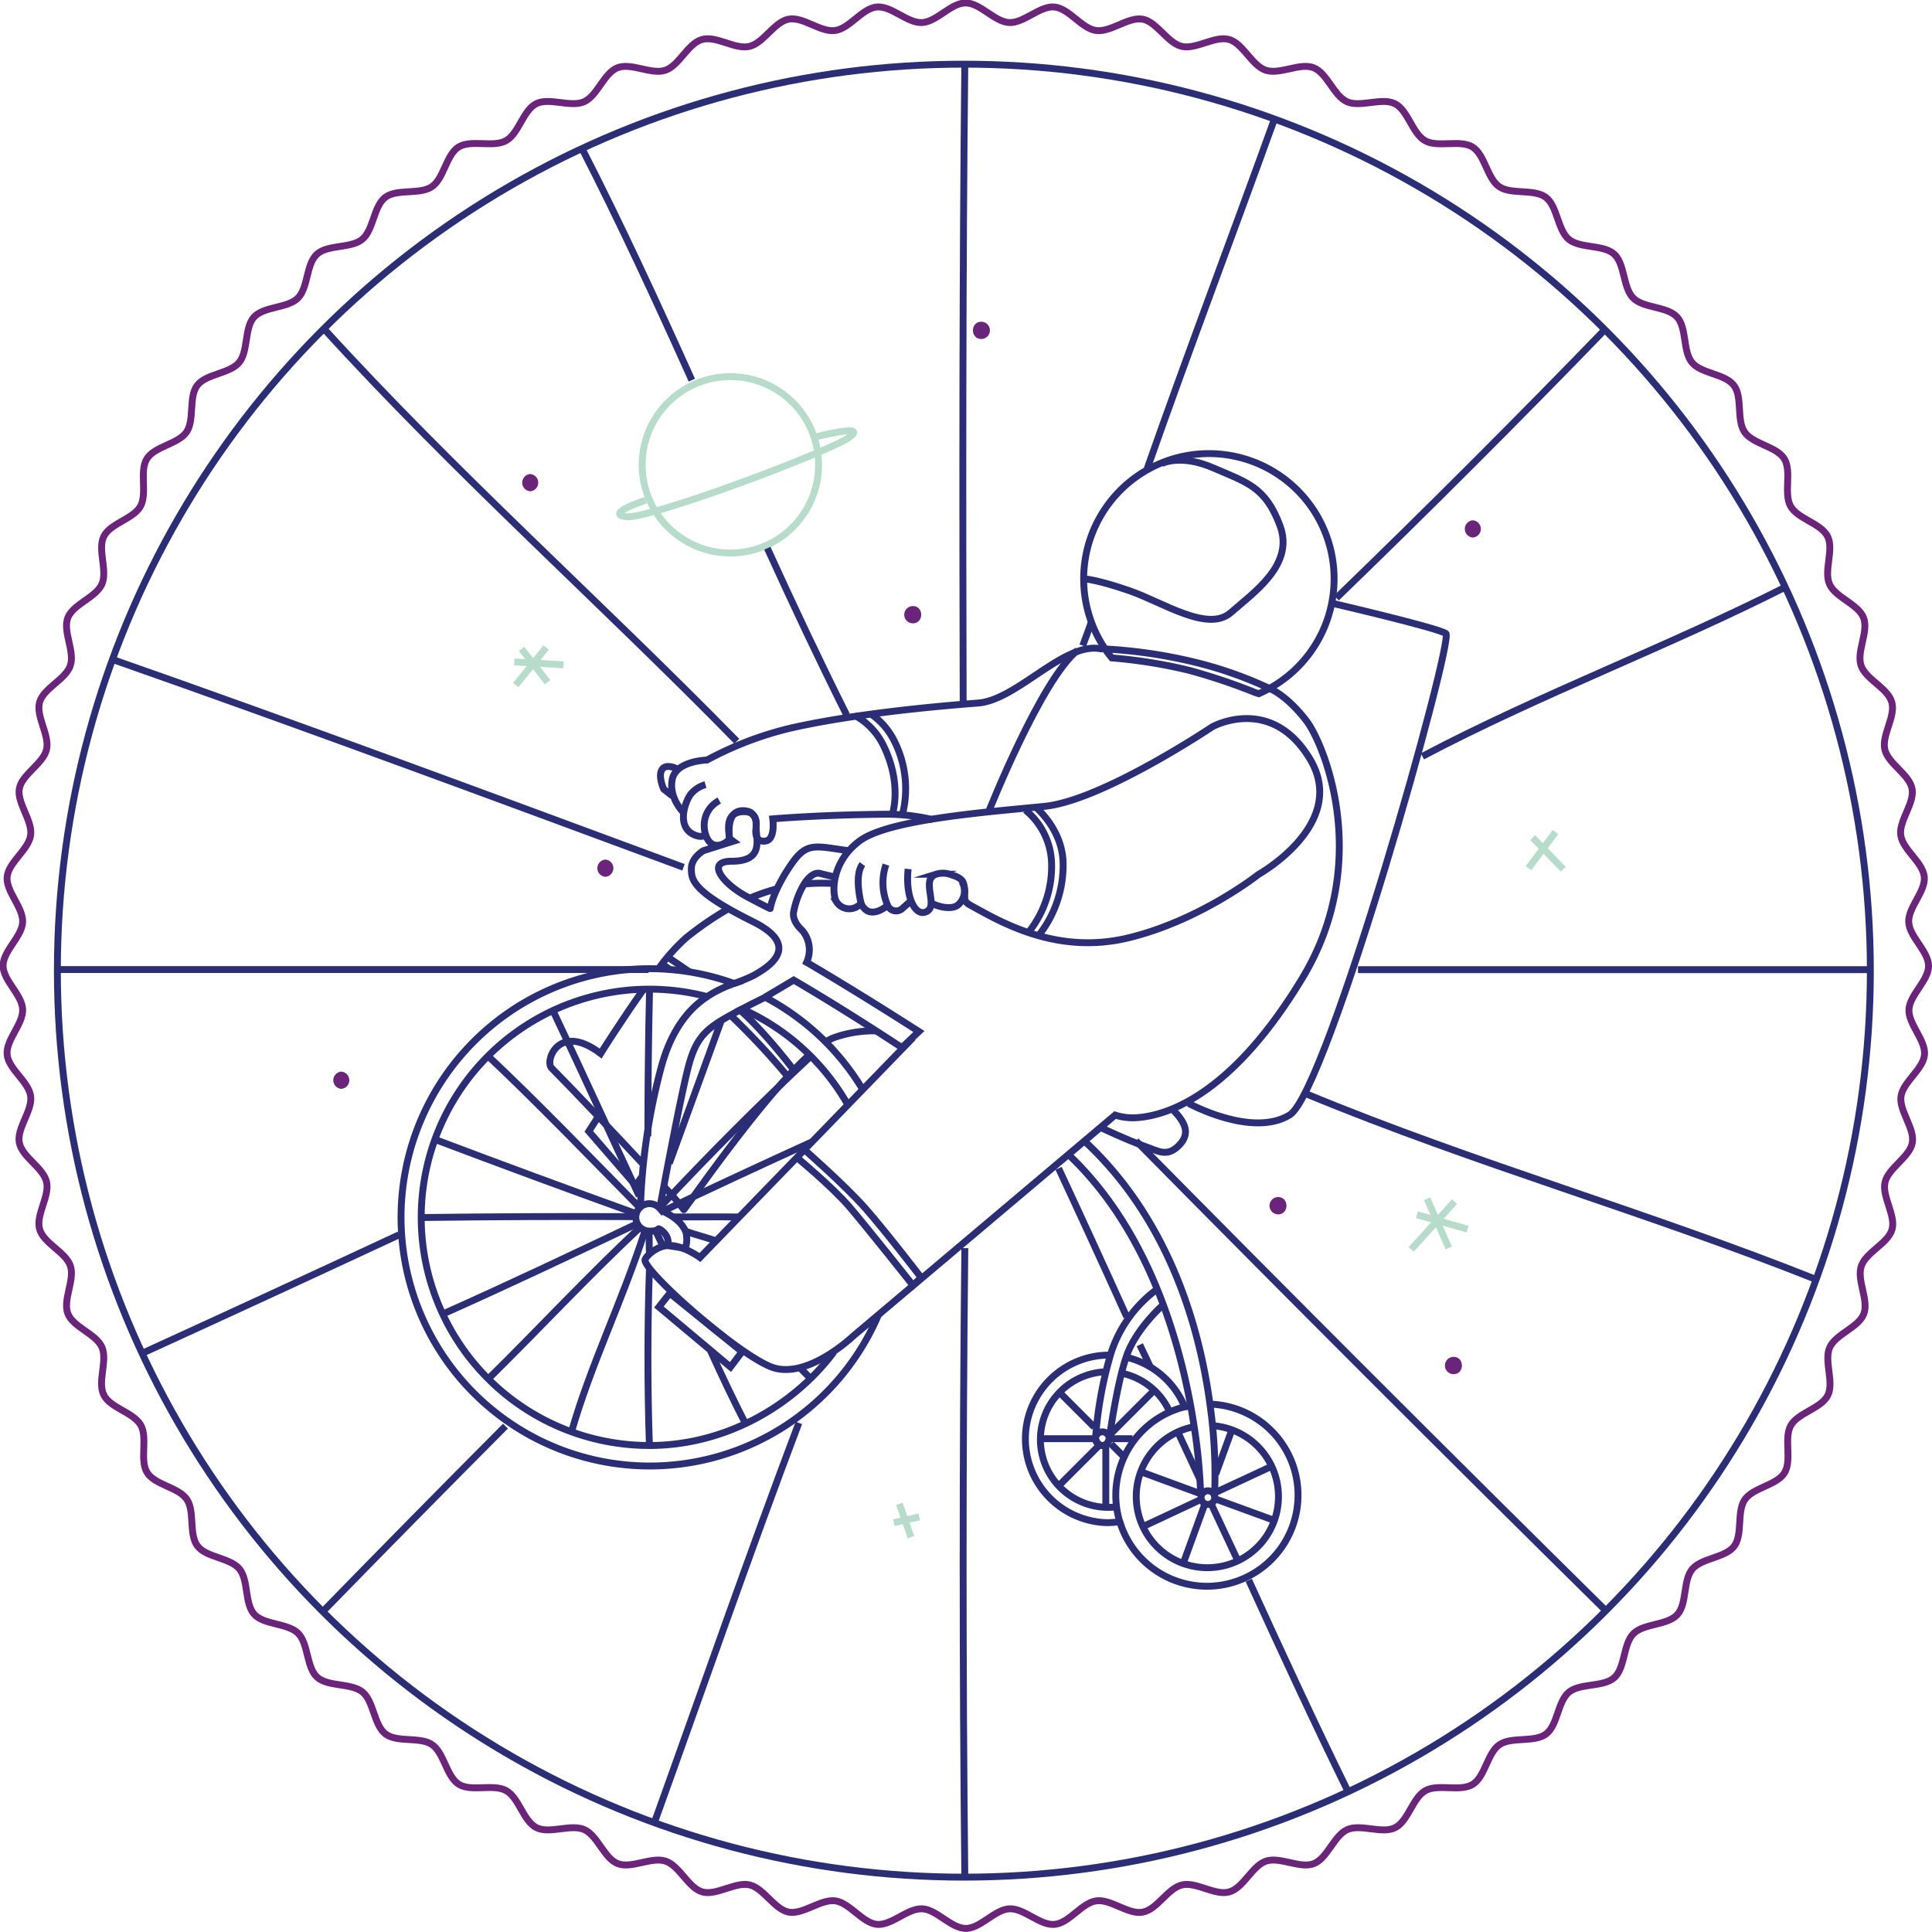 <svg id="Calque_1" data-name="Calque 1" xmlns="http://www.w3.org/2000/svg" viewBox="0 0 420.59 420.59"><defs><style>.cls-1{fill:#6a2479;}.cls-2,.cls-3,.cls-4{fill:none;stroke-miterlimit:10;stroke-width:1.5px;}.cls-2{stroke:#b7dccb;}.cls-3{stroke:#2b2e74;}.cls-4{stroke:#6a2479;}</style></defs><title>ecusson</title><path class="cls-1" d="M410.59,200.66a1.88,1.88,0,0,0,0-3.75,1.88,1.88,0,0,0,0,3.75Z" transform="translate(-89.96 -83.64)"/><path class="cls-1" d="M406.4,382.79c2.41,0,2.42-3.76,0-3.76a1.88,1.88,0,0,0,0,3.76Z" transform="translate(-89.96 -83.64)"/><path class="cls-1" d="M303.58,157.44a1.88,1.88,0,0,0,0-3.76c-2.41,0-2.42,3.76,0,3.76Z" transform="translate(-89.96 -83.64)"/><path class="cls-1" d="M164.26,320.68a1.88,1.88,0,0,0,0-3.75,1.88,1.88,0,0,0,0,3.75Z" transform="translate(-89.96 -83.64)"/><path class="cls-1" d="M368.21,348c2.41,0,2.42-3.76,0-3.76a1.88,1.88,0,0,0,0,3.76Z" transform="translate(-89.96 -83.64)"/><path class="cls-1" d="M221.75,274.52a1.88,1.88,0,0,0,0-3.75,1.88,1.88,0,0,0,0,3.75Z" transform="translate(-89.96 -83.64)"/><path class="cls-1" d="M288.69,219.34c2.41,0,2.42-3.76,0-3.76a1.88,1.88,0,0,0,0,3.76Z" transform="translate(-89.96 -83.64)"/><path class="cls-1" d="M205.39,190.59a1.88,1.88,0,0,0,0-3.75,1.88,1.88,0,0,0,0,3.75Z" transform="translate(-89.96 -83.64)"/><line class="cls-2" x1="113.54" y1="141.27" x2="119.21" y2="148.51"/><line class="cls-2" x1="118.89" y1="140.96" x2="112.28" y2="149.14"/><line class="cls-2" x1="111.97" y1="144.1" x2="122.67" y2="144.73"/><line class="cls-2" x1="332.74" y1="189" x2="338.63" y2="181.13"/><line class="cls-2" x1="333.65" y1="182.34" x2="340.32" y2="189.23"/><line class="cls-2" x1="194.6" y1="331.47" x2="200.13" y2="330.22"/><line class="cls-2" x1="195.79" y1="327.38" x2="198.31" y2="334.62"/><circle class="cls-2" cx="159" cy="101.19" r="19.2"/><path class="cls-2" d="M230.53,192.54s-9.17,3-4.24,3.59,44.56-14.27,48.67-17.35-7.9.09-7.9.09" transform="translate(-89.96 -83.64)"/><line class="cls-2" x1="310.67" y1="260.97" x2="315.39" y2="271.67"/><line class="cls-2" x1="316.65" y1="261.6" x2="307.21" y2="271.99"/><line class="cls-2" x1="308.46" y1="264.44" x2="319.48" y2="267.58"/><path class="cls-3" d="M332,226.87a27.26,27.26,0,1,1,32,7.78l-.65-.19a130.22,130.22,0,0,0-14.48-4.88A107.38,107.38,0,0,0,332,226.87Z" transform="translate(-89.96 -83.64)"/><path class="cls-3" d="M243.54,254.45a6.49,6.49,0,0,0-3.15,2c-1.25,1.58-3.25,7.08.58,8.87,2,.93,2.73-.06,2.73-.06" transform="translate(-89.96 -83.64)"/><path class="cls-3" d="M293,262.07a44,44,0,0,0-10.74-1.17c-14.47.16-24.07,1-24.07,1s.65,4.51-1.58,4.83c-2.57.37-2.09-2.62-2.09-2.62s.79-3.78-2.52-3.78c-4.62,0-3.24,4.56-3.25,5.92h0c0,.31-2.31,2.36-4.1.89-1.63-1.34-2.67-6.71,1.89-9.23" transform="translate(-89.96 -83.64)"/><path class="cls-3" d="M265,276.1a40.51,40.51,0,0,1,6.17-.13" transform="translate(-89.96 -83.64)"/><path class="cls-3" d="M253.21,279.16a43.26,43.26,0,0,1,5.79-2" transform="translate(-89.96 -83.64)"/><path class="cls-3" d="M233.31,294.53a42.21,42.21,0,0,1,6-6.72,70.63,70.63,0,0,1,9.19-6.31" transform="translate(-89.96 -83.64)"/><path class="cls-3" d="M230.12,337.25c-6.52-7-15.14-16.09-20.1-21.12-1.5-1.51,1.58-10.07,10.7-3.14h0s4.51-7.21,9.35-14" transform="translate(-89.96 -83.64)"/><path class="cls-3" d="M266.15,313.26c-10.83,9.8-27.46,34.25-27.33,33.72a50.55,50.55,0,0,0-4.3-5" transform="translate(-89.96 -83.64)"/><path class="cls-3" d="M280.69,308.06a25.81,25.81,0,0,0-9.14,1.46,9.12,9.12,0,0,0-1.71.86" transform="translate(-89.96 -83.64)"/><path class="cls-3" d="M238.82,260.58s-3.3-3.14-2.52-7.24,7.56-4.24,7.56-4.24a74.83,74.83,0,0,1,18.41-7c15.4-3.47,35.46-5,40.6-5.41,8.5-.63,18.73-13.42,26.75-11.8h.32a107.33,107.33,0,0,1,19.82,2.83,86.3,86.3,0,0,1,17,6s3.46,1.46,7.55,6.77c3.89,5,14.48,30.69-.78,56-14.82,24.6-28.73,30.17-36.61,30.49a12.66,12.66,0,0,1-4.2-.59l-57.08,48.16s-10.22,9.75-17.94,6.61-27.53-20.72-27.32-23.24c0-.5,2.36-3.15,5.35-3.15s6.61,2.62,6.61,2.62l46.37-47.84" transform="translate(-89.96 -83.64)"/><path class="cls-3" d="M287.66,272.81c-.63,6,1.43,10,3.56,9.44,3.57-.89-1.09-7.09,2.52-8.29a5.08,5.08,0,0,1,3.57.21s2,.47,2.39,1.73c.81,2.69-.53,3.67,1.36,4.72,6.49,3.58,18.8,11,34.54,7.19S363.93,274,363.93,274s19.7-11,11.2-25.13-21.27-7-21.27-7-23.92,16.05-36.51,17.31-34,2.83-40.29,7.55-6,11.65-5,13.22a3.19,3.19,0,0,0,.85.91,3.31,3.31,0,0,0,4.5-.6h0s-1.58-6,.31-8.49" transform="translate(-89.96 -83.64)"/><path class="cls-3" d="M282.83,271.86a12.33,12.33,0,0,0,.36,8.86,2,2,0,0,0,3.21.69l1.89-1.68" transform="translate(-89.96 -83.64)"/><path class="cls-3" d="M277.38,280.25c1.88,4.2,6,.32,6,.32" transform="translate(-89.96 -83.64)"/><path class="cls-3" d="M325.84,209.63s2.84.12,10.08,2.64,17,9.13,22,4.72,13.85-10.38,10.7-18.88-7.24-9.44-14.48-12.59-11.33-.94-11.33-.94" transform="translate(-89.96 -83.64)"/><path class="cls-3" d="M313.2,260a15.52,15.52,0,0,1,5.67,11.18,23,23,0,0,1-5,15.42" transform="translate(-89.96 -83.64)"/><path class="cls-3" d="M315.56,259.48s5.59,4.67,5.83,11.8a24.58,24.58,0,0,1-5.32,16" transform="translate(-89.96 -83.64)"/><path class="cls-3" d="M276,239.36a14.86,14.86,0,0,1,6.13,6.27c4.33,8.57,2.13,15.11,2.13,15.11" transform="translate(-89.96 -83.64)"/><path class="cls-3" d="M279.78,239.24a15.32,15.32,0,0,1,4.74,5.47,23,23,0,0,1,1.93,16.11" transform="translate(-89.96 -83.64)"/><path class="cls-3" d="M240.09,295.23c-2.62-1.81-4.94-3.33-4.94-3.33" transform="translate(-89.96 -83.64)"/><path class="cls-3" d="M248.92,304.63l.55.49a158.87,158.87,0,0,1,12,12.9l1.26-1.47s-6.14-8.13-11.65-13" transform="translate(-89.96 -83.64)"/><path class="cls-3" d="M234.15,293.58s1,.64,1.84,1.25" transform="translate(-89.96 -83.64)"/><path class="cls-3" d="M263.32,335.54s7.77,6.41,11.54,10.81,13.85,17.1,13.85,17.1l1.78-1.68s-7.66-10-12.17-15.11c-4.34-4.94-13.43-12.9-13.43-12.9" transform="translate(-89.96 -83.64)"/><path class="cls-3" d="M305.33,260s11.33-28.48,19.2-34.77" transform="translate(-89.96 -83.64)"/><path class="cls-3" d="M331.63,378.65H331a18.24,18.24,0,0,0,0,36.47,18.72,18.72,0,0,0,2.72-.22,19.83,19.83,0,0,1,14.14-25,18.29,18.29,0,0,0-12.8-10.82" transform="translate(-89.96 -83.64)"/><path class="cls-3" d="M349.17,389.64c-.44.08-.87.18-1.3.28" transform="translate(-89.96 -83.64)"/><path class="cls-3" d="M333.73,414.89a19.83,19.83,0,1,0,21.56-25.42c-.63-.08-1.27-.13-1.91-.15" transform="translate(-89.96 -83.64)"/><path class="cls-3" d="M271.48,378c-9.06,12-23.94,20.32-40.14,20.32a49.67,49.67,0,1,1,12.57-97.72,24,24,0,0,1,2.87-1.62c1-.49,2-.89,3-1.24a54.13,54.13,0,1,0,31.45,72.05" transform="translate(-89.96 -83.64)"/><path class="cls-3" d="M277.76,320.81a54.42,54.42,0,0,0-21.23-20.07L254,302c-.77.39-1.59.81-2.48,1.28a49.85,49.85,0,0,1,23,20.85" transform="translate(-89.96 -83.64)"/><path class="cls-3" d="M271.73,274.57c-1.53-.36-2.67-.63-3.19-.77-1.13-.32-2.39.53-3.5,2.25a18.65,18.65,0,0,0-2.29,6c-.48,2.2,1.81,4.09,1.81,4.09a6.55,6.55,0,0,1,1,7l.44.25s9.79,5.7,24,14.81l-3.7,3.5C272.41,302.56,262.75,297,262.75,297l-6.22,3.7" transform="translate(-89.96 -83.64)"/><path class="cls-3" d="M299.35,275.53a4,4,0,0,1-.59,4.88c-1.37,1.57-4.93.52-6.09-.21" transform="translate(-89.96 -83.64)"/><path class="cls-3" d="M249.74,297.74A36.17,36.17,0,0,0,254,296c3.4-1.9,10.6-6.4-.18-11.75-13.31-6.6-13.35-9.18-13.35-11.54s2.62-3.88,2.62-3.88l6.48-2.05-.79-.58s-.47-3.2.63-4.93,3.53-1.1,4-.73c1.36,1.15,1.11,1.83,1.15,3.25.11,3,1.58,7.34-5.35,7.34-5.77,0-1.79,5,3.47,7.77l.48.26c4.82,2.55,4.47,2.26,4.47,2.26s.48-3.47,4.25-9.13c3.62-5.43,5.16-4.51,12.75-3.46" transform="translate(-89.96 -83.64)"/><path class="cls-3" d="M256.53,300.74" transform="translate(-89.96 -83.64)"/><path class="cls-3" d="M243.91,300.6c-3.91,2.61-7.85,7.09-10.12,15.79a134,134,0,0,0-4.4,30,3,3,0,0,1,4.2.31c1-5.57,4.76-25.45,6.31-31.16,1.83-6.74,4.3-8.39,11.14-12l.49-.25" transform="translate(-89.96 -83.64)"/><path class="cls-3" d="M229.39,346.4a3,3,0,0,0,2,5.25s1.41.07,1.9-.48c.16-.19,2.68,1.42,2,3.62l3.85.63a6.26,6.26,0,0,0,.16-3.46c-1.1-3.15-5.27-4.72-5.27-4.72" transform="translate(-89.96 -83.64)"/><path class="cls-3" d="M330,329.3s5.22,2.48,8.8,3.75c3.32,1.18,5.06,2.48,7.57.18,3-2.76,1.51-5.33-.95-7.87" transform="translate(-89.96 -83.64)"/><path class="cls-3" d="M353.88,394a15.48,15.48,0,1,1-4,.24" transform="translate(-89.96 -83.64)"/><path class="cls-3" d="M334.15,382.58a14.81,14.81,0,0,1,10.48,8.48" transform="translate(-89.96 -83.64)"/><path class="cls-3" d="M333,411.68a14.76,14.76,0,1,1-2.37-29.4" transform="translate(-89.96 -83.64)"/><circle class="cls-3" cx="262.96" cy="326.02" r="1.49"/><circle class="cls-3" cx="239.98" cy="313.19" r="1.49"/><path class="cls-3" d="M326,332c18.51,17.15,25.09,40.61,27.35,57.24a109.53,109.53,0,0,1,1,20.4" transform="translate(-89.96 -83.64)"/><path class="cls-3" d="M351.34,409.19a119.19,119.19,0,0,0-1.42-15c-2.45-16.2-9.14-42-27.36-59.2" transform="translate(-89.96 -83.64)"/><polygon class="cls-3" points="145.8 281.54 143.44 284.53 159.02 297.59 161.54 294.28 145.8 281.54"/><polyline class="cls-3" points="130.22 243.14 128.18 246.29 138.4 258.09 139.61 256.31"/><path class="cls-3" d="M224.43,331.81" transform="translate(-89.96 -83.64)"/><path class="cls-3" d="M237.17,250.93s-2.3-1.16-3.14.31.42,4.2.42,4.2l1.88,1.47" transform="translate(-89.96 -83.64)"/><path class="cls-3" d="M341.51,364.55a28,28,0,0,0-9.6,13.37,86.37,86.37,0,0,0-3.46,18.91s.31,1.44,1.49,1.5,1.5-1.5,1.5-1.5,1.73-12.61,3.93-18.44c2.14-5.66,7.59-10.5,7.59-10.5" transform="translate(-89.96 -83.64)"/><path class="cls-3" d="M231.35,359.67c-.46,12.58-.44,26.84,0,39" transform="translate(-89.96 -83.64)"/><path class="cls-3" d="M231.28,352.06c0,1.32,0,3.3.07,4.62" transform="translate(-89.96 -83.64)"/><path class="cls-3" d="M231.37,298.77Q231,314.88,231,331" transform="translate(-89.96 -83.64)"/><path class="cls-3" d="M228,348.5q-23.26-.11-46.54.2" transform="translate(-89.96 -83.64)"/><path class="cls-3" d="M250.86,348.57c-4-.05-10.32,0-14.32,0" transform="translate(-89.96 -83.64)"/><path class="cls-3" d="M229.38,350.78c-11.21,10.44-22.29,22.39-33.32,33.24" transform="translate(-89.96 -83.64)"/><path class="cls-3" d="M266.68,313.39c-11.14,10.37-22.51,21.77-32.89,32.9" transform="translate(-89.96 -83.64)"/><path class="cls-3" d="M229.15,346.45c-10.78-10.93-21.91-22.53-33.09-33.06" transform="translate(-89.96 -83.64)"/><path class="cls-3" d="M266.68,384l-2.8-2.81" transform="translate(-89.96 -83.64)"/><path class="cls-3" d="M228.26,350.22c-14,6.65-28,13.29-42.15,19.59" transform="translate(-89.96 -83.64)"/><path class="cls-3" d="M266.63,332.26c-10.29,4.68-22.15,10.21-32.37,15.05" transform="translate(-89.96 -83.64)"/><path class="cls-3" d="M229.1,344c-6.29-13.49-12.42-27.06-18.83-40.5" transform="translate(-89.96 -83.64)"/><path class="cls-3" d="M234.46,355.32l-1.71-3.6" transform="translate(-89.96 -83.64)"/><path class="cls-3" d="M252.48,394c-2.64-5.07-5.47-11.07-7.83-16.27" transform="translate(-89.96 -83.64)"/><path class="cls-3" d="M228.28,347.79c-14.45-5.2-29.46-10.74-43.83-16.17" transform="translate(-89.96 -83.64)"/><path class="cls-3" d="M245.83,353.77c-1.86-.66-4.51-1.35-6.37-2" transform="translate(-89.96 -83.64)"/><path class="cls-3" d="M235.67,336.89l11.21-30.8" transform="translate(-89.96 -83.64)"/><path class="cls-3" d="M214.29,395.63c4.23-14.83,10.91-28.18,16-43.8" transform="translate(-89.96 -83.64)"/><path class="cls-3" d="M351.53,410l-12.81,6" transform="translate(-89.96 -83.64)"/><path class="cls-3" d="M367,402.75l-13.11,6.11" transform="translate(-89.96 -83.64)"/><path class="cls-3" d="M351.28,405.92l-5-10.73" transform="translate(-89.96 -83.64)"/><path class="cls-3" d="M359.48,423.51l-6-12.8" transform="translate(-89.96 -83.64)"/><path class="cls-3" d="M351.79,409,338.2,404" transform="translate(-89.96 -83.64)"/><path class="cls-3" d="M367.56,414.7l-13.27-4.84" transform="translate(-89.96 -83.64)"/><path class="cls-3" d="M354.63,404.55l3.59-9.88" transform="translate(-89.96 -83.64)"/><path class="cls-3" d="M347.54,424l4.83-13.27" transform="translate(-89.96 -83.64)"/><path class="cls-3" d="M330.69,398.5v12.94" transform="translate(-89.96 -83.64)"/><path class="cls-3" d="M328,396.84H316.09" transform="translate(-89.96 -83.64)"/><path class="cls-3" d="M336.51,396.84H331.9" transform="translate(-89.96 -83.64)"/><path class="cls-3" d="M329.05,398.48l-8.68,8.69" transform="translate(-89.96 -83.64)"/><path class="cls-3" d="M341,386.52l-9.38,9.39" transform="translate(-89.96 -83.64)"/><path class="cls-3" d="M328.17,394.32l-7.8-7.8" transform="translate(-89.96 -83.64)"/><path class="cls-3" d="M334.59,400.74,331.84,398" transform="translate(-89.96 -83.64)"/><path class="cls-3" d="M379.85,214.94s23,5.35,24.87,6.61-25.81,99.77-34,104.81-22-2.52-22-2.52" transform="translate(-89.96 -83.64)"/><path class="cls-3" d="M300,355.35c-.49,46.31-.49,91,0,137" transform="translate(-89.96 -83.64)"/><path class="cls-3" d="M300,97.15c-.49,45.94-.49,92.95-.36,139.21" transform="translate(-89.96 -83.64)"/><path class="cls-3" d="M231.13,294.71c-43.27,0-85.59,0-128.71,0" transform="translate(-89.96 -83.64)"/><path class="cls-3" d="M497.59,294.73c-37.06,0-74.67,0-112,0" transform="translate(-89.96 -83.64)"/><path class="cls-3" d="M200,394.1q-20,20.08-39.75,40.35" transform="translate(-89.96 -83.64)"/><path class="cls-3" d="M439.72,155c-19.15,19.8-39.13,39.78-58.83,58.82" transform="translate(-89.96 -83.64)"/><path class="cls-3" d="M250.35,245C220.77,214.78,189,186.57,160.29,155" transform="translate(-89.96 -83.64)"/><path class="cls-3" d="M439.72,434.45Q388.08,383.5,337.26,332" transform="translate(-89.96 -83.64)"/><path class="cls-3" d="M176.84,352.45q-27.9,13-55.91,25.79" transform="translate(-89.96 -83.64)"/><path class="cls-3" d="M479.07,211.23c-25.59,13-53.8,23.53-79.46,37.06" transform="translate(-89.96 -83.64)"/><path class="cls-3" d="M240.57,166.4c-7.68-17.07-15.52-34.08-24.07-50.74" transform="translate(-89.96 -83.64)"/><path class="cls-3" d="M274.27,239.29c-6-12-11.71-24.11-17.26-36.3" transform="translate(-89.96 -83.64)"/><path class="cls-3" d="M335.24,370.3q-7.32-16.21-14.83-32.32" transform="translate(-89.96 -83.64)"/><path class="cls-3" d="M340.5,381.46l-2.42-5.07" transform="translate(-89.96 -83.64)"/><path class="cls-3" d="M383.5,473.81c-7.5-15.26-14.62-30.7-21.69-46.17" transform="translate(-89.96 -83.64)"/><path class="cls-3" d="M238.76,272.45c-41.5-15.36-82.64-30.64-124.43-45.29" transform="translate(-89.96 -83.64)"/><path class="cls-3" d="M485.67,362.31c-36.89-14.72-74.5-25.29-111.24-40.49" transform="translate(-89.96 -83.64)"/><path class="cls-3" d="M339.71,185.63c9.17-26.09,18.57-50.77,27.87-76.57" transform="translate(-89.96 -83.64)"/><path class="cls-3" d="M325.67,224.19q1-2.66,1.94-5.31" transform="translate(-89.96 -83.64)"/><path class="cls-3" d="M232.42,480.4c10.45-29,20.54-58.14,31.45-87" transform="translate(-89.96 -83.64)"/><circle class="cls-3" cx="209.83" cy="211.31" r="197.34"/><path class="cls-4" d="M509.8,293.93c0,3.22-4.13,6.32-4.27,9.5s3.68,6.67,3.39,9.84-4.69,5.91-5.12,9.06,3.05,7,2.46,10.12-5.2,5.45-5.93,8.55,2.39,7.23,1.52,10.29-5.69,4.94-6.7,8,1.7,7.42.55,10.39-6.13,4.39-7.42,7.31,1,7.54-.41,10.4-6.5,3.8-8.06,6.58.31,7.61-1.38,10.32-6.82,3.18-8.63,5.81-.39,7.6-2.32,10.15-7.09,2.54-9.13,5-1.09,7.53-3.24,9.89-7.29,1.88-9.55,4.14-1.78,7.4-4.14,9.55S434,450,431.53,452s-2.45,7.21-5,9.13-7.5.52-10.14,2.32-3.1,6.95-5.82,8.64-7.52-.19-10.31,1.37-3.72,6.63-6.59,8.06-7.47-.88-10.4.42-4.32,6.25-7.3,7.41-7.36-1.57-10.4-.55-4.88,5.82-8,6.7-7.17-2.25-10.29-1.52-5.4,5.35-8.56,5.93-6.93-2.9-10.11-2.46-5.86,4.82-9.06,5.12-6.64-3.54-9.84-3.39-6.28,4.27-9.5,4.27-6.31-4.12-9.49-4.27-6.68,3.68-9.84,3.39-5.92-4.68-9.07-5.12-7,3-10.11,2.46-5.45-5.2-8.55-5.93-7.23,2.39-10.3,1.52-4.94-5.69-8-6.7-7.42,1.7-10.4.55-4.38-6.12-7.3-7.41-7.54,1-10.4-.42-3.8-6.5-6.59-8.06-7.6.31-10.31-1.38-3.19-6.82-5.82-8.63-7.6-.39-10.14-2.32-2.54-7.09-5-9.13-7.53-1.09-9.89-3.24-1.88-7.29-4.14-9.55-7.39-1.78-9.55-4.14-1.19-7.43-3.24-9.89-7.2-2.44-9.13-5-.51-7.51-2.32-10.15-6.94-3.1-8.63-5.81.18-7.53-1.38-10.32-6.63-3.72-8.06-6.59.88-7.47-.41-10.4-6.26-4.32-7.41-7.3,1.57-7.36.55-10.39-5.83-4.88-6.7-8,2.24-7.17,1.51-10.29-5.34-5.4-5.93-8.55,2.9-6.94,2.47-10.12-4.83-5.86-5.12-9.06,3.53-6.63,3.38-9.84-4.26-6.28-4.26-9.5,4.12-6.31,4.26-9.49-3.67-6.68-3.38-9.84,4.68-5.91,5.12-9.07-3-7-2.47-10.11,5.21-5.45,5.93-8.55-2.38-7.23-1.51-10.3,5.69-4.94,6.7-8-1.71-7.42-.55-10.39,6.12-4.39,7.41-7.31-1-7.54.42-10.4,6.5-3.8,8-6.59-.3-7.6,1.38-10.31,6.83-3.18,8.63-5.82.4-7.6,2.32-10.14,7.09-2.54,9.13-5,1.09-7.53,3.25-9.89,7.29-1.87,9.55-4.13,1.77-7.4,4.14-9.55,7.43-1.2,9.88-3.25,2.45-7.2,5-9.13,7.51-.51,10.15-2.32,3.09-6.94,5.81-8.63,7.52.18,10.32-1.38,3.72-6.63,6.58-8.05,7.47.87,10.4-.42,4.32-6.26,7.31-7.41,7.35,1.57,10.39.55,4.88-5.83,8-6.7,7.18,2.25,10.3,1.51,5.4-5.34,8.55-5.93,6.93,2.91,10.11,2.47,5.87-4.83,9.07-5.12,6.63,3.53,9.84,3.39,6.28-4.27,9.49-4.27,6.32,4.12,9.5,4.27,6.67-3.68,9.84-3.39,5.91,4.68,9.06,5.12,7-3,10.11-2.47,5.45,5.21,8.56,5.93,7.23-2.38,10.29-1.51,4.94,5.69,8,6.7,7.42-1.7,10.39-.55,4.39,6.12,7.31,7.41,7.54-1,10.4.42,3.79,6.5,6.58,8.06,7.61-.31,10.32,1.37,3.18,6.83,5.81,8.63,7.6.4,10.15,2.33,2.54,7.08,5,9.13,7.53,1.09,9.89,3.24,1.88,7.29,4.14,9.55,7.4,1.77,9.55,4.14,1.2,7.43,3.24,9.89,7.2,2.44,9.13,5,.51,7.51,2.32,10.15,6.95,3.09,8.64,5.81-.19,7.52,1.37,10.32,6.63,3.72,8.06,6.58-.88,7.47.42,10.4,6.25,4.32,7.41,7.31-1.57,7.35-.55,10.39,5.82,4.88,6.7,8-2.25,7.18-1.52,10.3,5.35,5.4,5.93,8.55-2.9,6.93-2.46,10.11,4.82,5.87,5.12,9.07-3.54,6.63-3.39,9.84S509.8,290.72,509.8,293.93Z" transform="translate(-89.96 -83.64)"/></svg>
